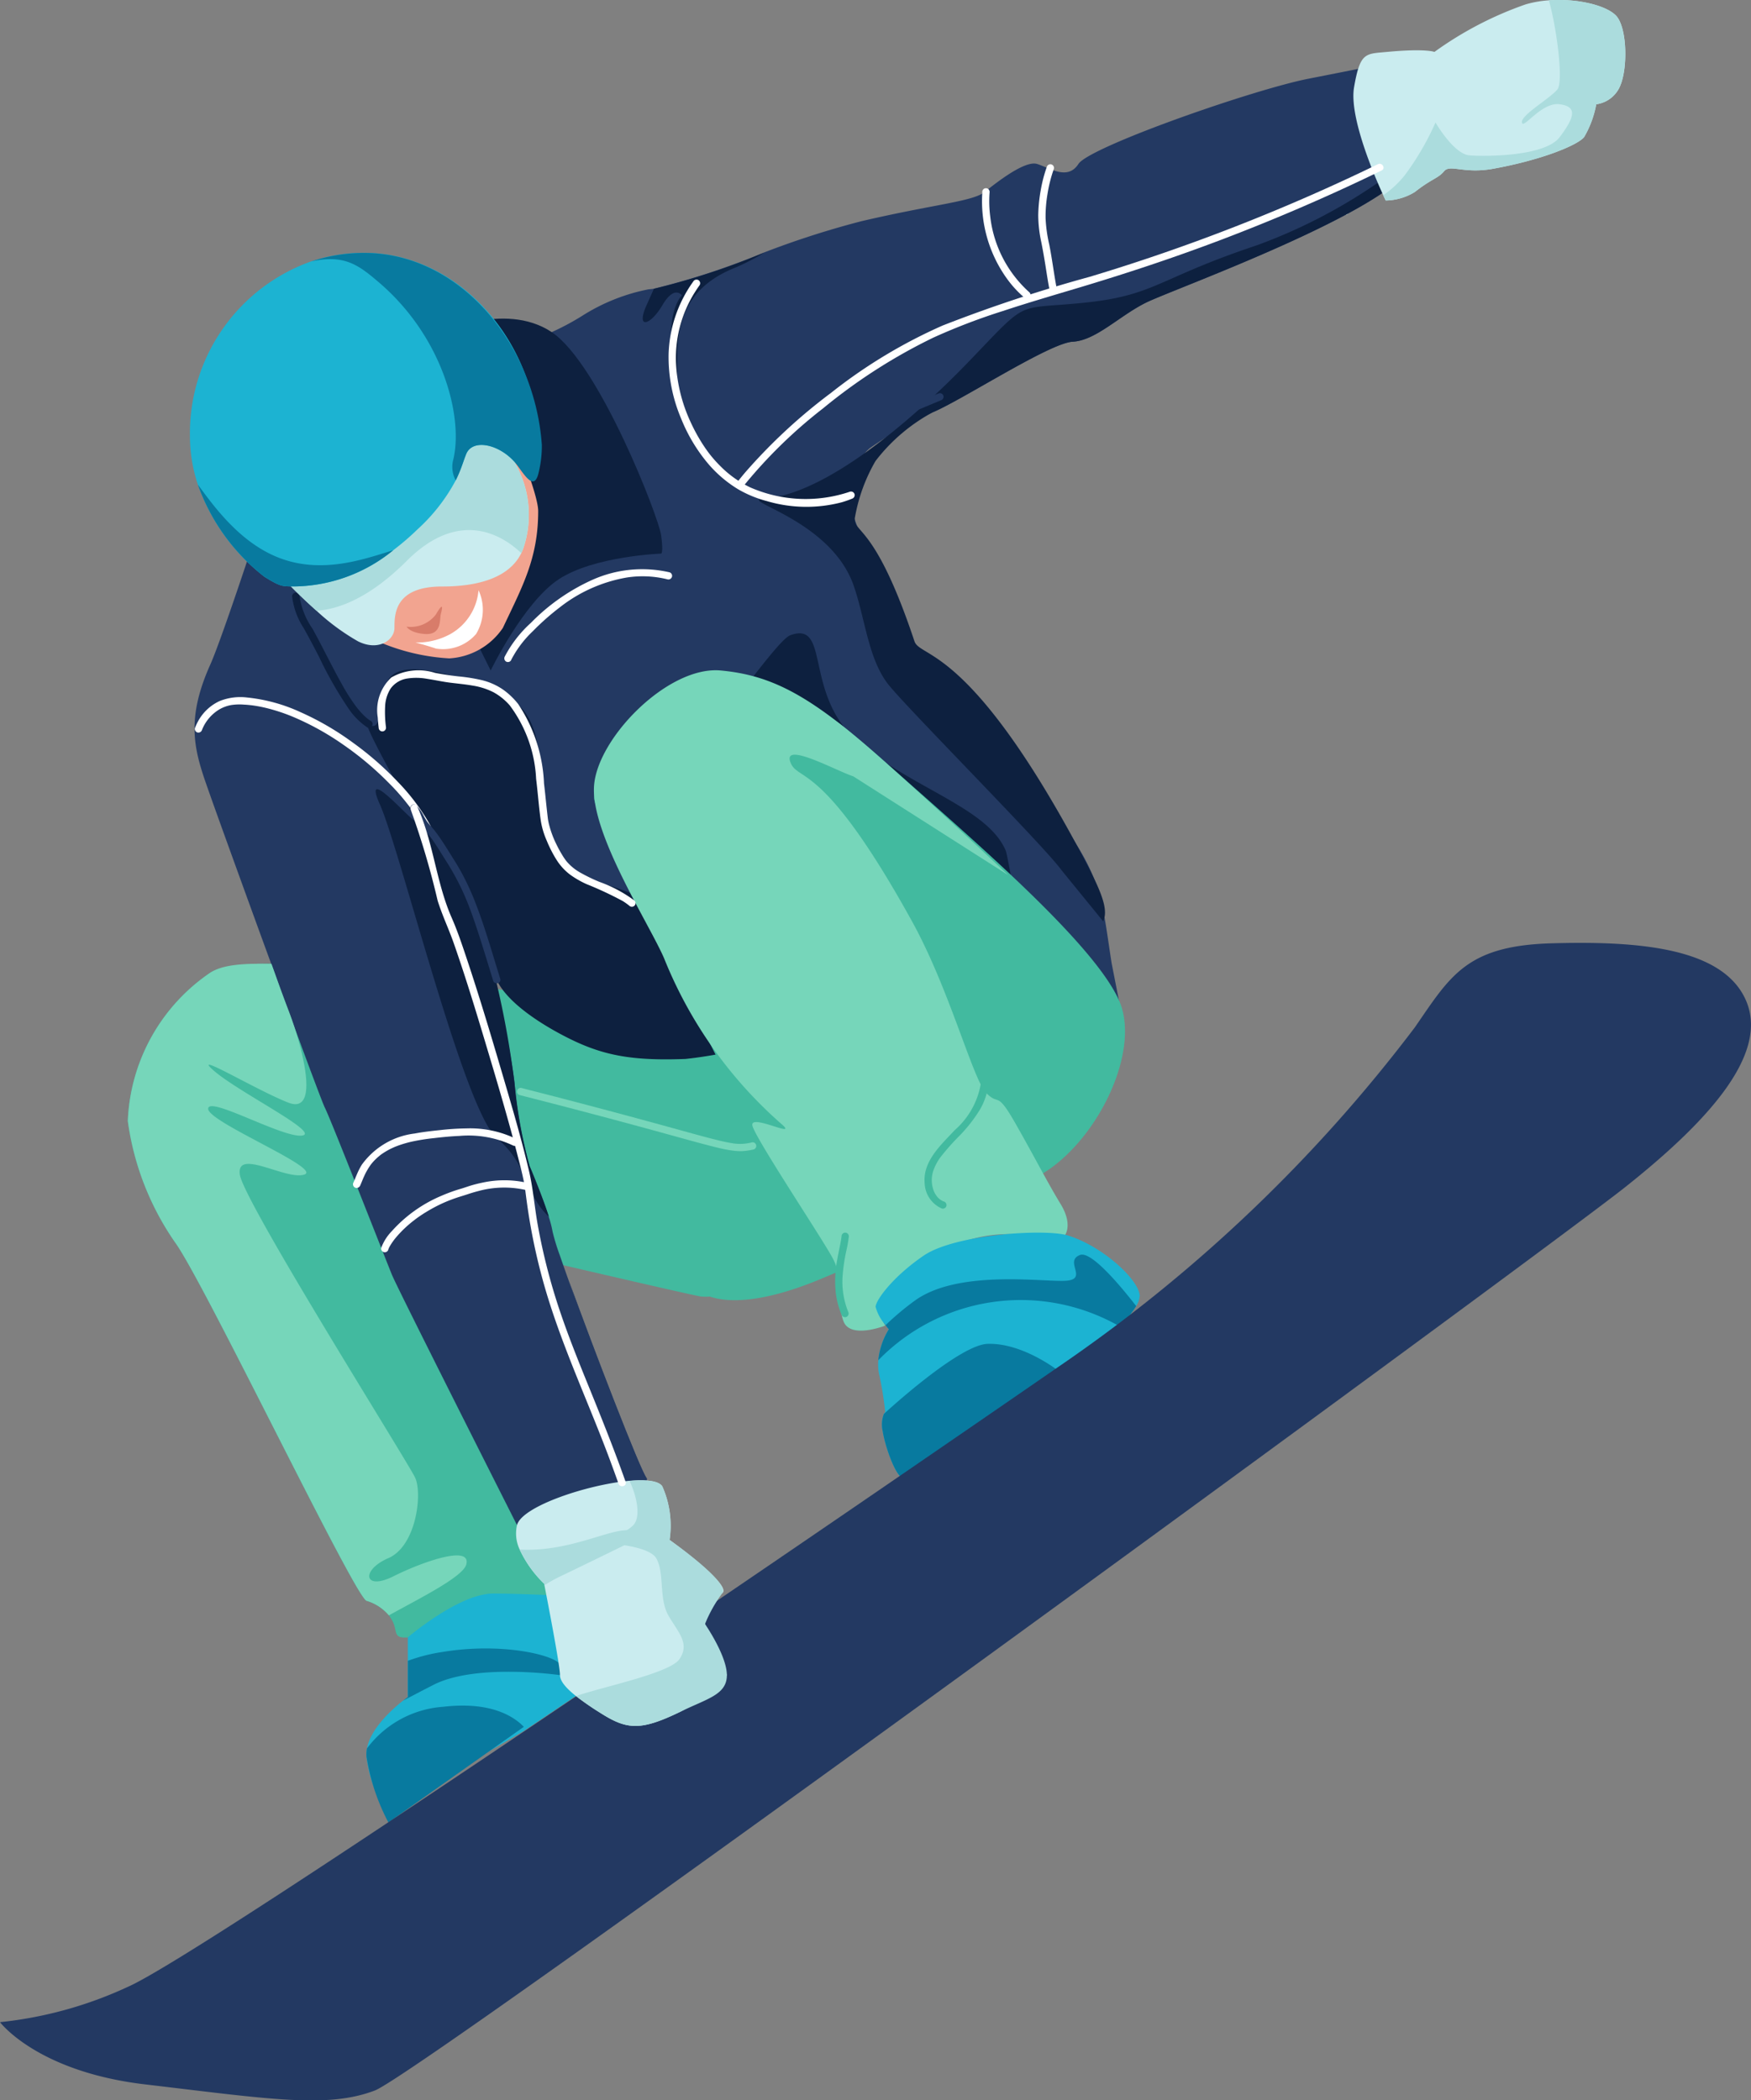 <svg xmlns="http://www.w3.org/2000/svg" xmlns:xlink="http://www.w3.org/1999/xlink" width="120" height="143.927" viewBox="0 0 120 143.927">
  <rect x="0" y="0" width="120" height="143.927" fill="#808080" stroke="none"/>
  <defs>
    <clipPath id="clip-path">
      <rect id="長方形_39" data-name="長方形 39" width="120" height="143.927" fill="#fff"/>
    </clipPath>
  </defs>
  <g id="グループ_35" data-name="グループ 35" clip-path="url(#clip-path)">
    <path id="パス_316" data-name="パス 316" d="M55.158,86l-4.172,1.753a3.616,3.616,0,0,1-3,1.085c-1.67-.334-12.017-2.753-12.017-2.753s3.421,23.866,2,24.283-4.923-.417-6.341,0-2.587,1.753-3.672,1.836-.668-.417-1.085-1.168a2.688,2.688,0,0,0-.22-.34,3.174,3.174,0,0,0-1.533-1c-.834-.334-11.126-21.809-13.1-24.534A19.077,19.077,0,0,1,8.76,76.822a12.9,12.9,0,0,1,5.674-10.181c.808-.489,2.531-.648,4.725-.6,7.546.166,20.663,2.786,21.31,2.851.834.083,11.266,2.17,11.849,2.421S55.156,86,55.156,86Z" fill="#42ba9f"/>
    <path id="パス_317" data-name="パス 317" d="M96.963,11.067c-1.419,3.338-16.605,8.762-18.441,9.679s-3.421,2.587-5.007,2.67-7.594,4.006-9.6,4.84a26.979,26.979,0,0,0-4.257,2.421s-1.585,1.085-1.336,4.006c.09,1.052,3.672,9.262,4.006,10.43s8.679,8.345,11.349,12.6c1.886,3.006,1.919,4.506,2.5,8.26,0,0,.751,3.84.751,3.838a23.731,23.731,0,0,1-2.53-3.389,51.008,51.008,0,0,0-3.48-4.871c-.592-.282-1.948-2.177-2.587-1.67a5.446,5.446,0,0,0-1.67,2.17l-.317.181c-1.506.852-8.08,4.535-13.364,6.823-2.784,1.207-5.209,2.028-6.345,1.841-3.589-.585-5.515.864-8.345-.5-3.153-1.52-4.52-4.788-5.076-6.753.67,3.092,2.072,9.718,2.072,10.925a32.162,32.162,0,0,0,1,5.339s.856,2.017,1.317,3.463a7.538,7.538,0,0,1,.269,1.042,14.624,14.624,0,0,0,.5,1.626s.006.015.007.022.011.035.018.052c.157.456.343.983.55,1.563a.24.24,0,0,1,.011.033c1.721,4.777,4.9,13.006,5.334,13.559.2.255-.662.906-1.886,1.652-2.378,1.452-6.126,3.271-6.126,3.271s-9.026-17.851-9.43-18.858c-1.168-2.921-4.172-10.6-4.589-11.432s-6.843-18.524-7.843-21.362-1.836-4.923,0-9.011c.926-2.061,4.589-13.268,5.007-14.853s13.017-6.592,15.6-6.926a17.659,17.659,0,0,0,4.924-2.137,13.2,13.2,0,0,1,4.5-1.786c.1-.007.214-.018.33-.035a50.573,50.573,0,0,0,7.552-2.476,60.666,60.666,0,0,1,6.722-2.16c5.007-1.168,7.594-1.336,8.428-2s2.753-2.17,3.589-1.919,2.087,1.168,2.838,0S85.861,6.14,89.7,5.389s5.007-1,5.007-1a52.415,52.415,0,0,1,2.242,6.231.95.95,0,0,1,.011.445Z" fill="#233962"/>
    <path id="パス_318" data-name="パス 318" d="M55.658,70.23a29.114,29.114,0,0,1-8.679,2.336c-3.692.142-5.674-.251-8.011-1.419-1.4-.7-4.535-2.458-5.09-4.423A63.283,63.283,0,0,1,35.3,74.568a32.167,32.167,0,0,0,1,5.34s.856,2.017,1.317,3.463c-1.686-1.544-1.317-3.463-3.57-5.382S27.452,58.3,26.034,55.125s2.838,2,2.421,1-4.006-7.175-3.172-6.509.751-1.336,1.168-2.67,2.09-1.541,6.592,0c3.172,1.085,3.827,2.568,4.006,6.258.585,12.1,3.251,1.424,18.607,17.022Z" fill="#0d203f"/>
    <path id="パス_319" data-name="パス 319" d="M29.873,22.917s4.679-2.327,7.93-.162,7.34,12.679,7.507,13.93,0,1.251,0,1.251-4.589.166-7.009,1.753-4.674,6.258-4.674,6.258-3.338-6.675-3.338-7.26-.417-15.771-.417-15.771Z" fill="#0d203f"/>
    <path id="パス_320" data-name="パス 320" d="M96.963,11.067c-1.419,3.338-16.605,8.762-18.441,9.679s-3.421,2.587-5.007,2.67-7.594,4.006-9.6,4.84A12.294,12.294,0,0,0,60,31.593a11.726,11.726,0,0,0-1.419,3.923c-.055,1.054,1.419.417,4.089,8.428.384,1.153,3.672.251,11.015,13.768,1.694,3.118,2.336,4.506,1.919,5.424l-2.841-3.487C71.584,58,62.331,48.7,60.914,46.947S59.3,42.394,58.493,40.1c-1.585-4.506-7.947-5.818-6.175-5.924,4.172-.251,10.1-5.257,14.185-9.513s3-3.421,7.843-3.923,5.007-1.67,11.766-3.923a36.754,36.754,0,0,0,10.838-6.2.95.95,0,0,1,.011.445Z" fill="#0d203f"/>
    <path id="パス_321" data-name="パス 321" d="M42.423,102.924c1.017-1.8-2.1-11.31-3.448-15.211,1.721,4.777,4.9,13.006,5.334,13.56C44.508,101.527,43.646,102.179,42.423,102.924Z" fill="#233962"/>
    <path id="パス_322" data-name="パス 322" d="M69.51,61.551a3.33,3.33,0,0,1-2.838.5l-.317.181C61.776,61.783,49.984,59.3,49.984,59.3l-2-8.594c.917-.417,5.218-6.828,6.175-7.175,2.753-1,.917,3.923,4.506,7.175s9.011,4.589,10.264,7.594c.092.221.57,2.884.585,3.255Z" fill="#0d203f"/>
    <path id="パス_323" data-name="パス 323" d="M52.359,17.318a14,14,0,0,1-2.14,1.092c-4.773,2-3.631,6.233-3.821,8.428-.166,1.919-.417-1.585-.417-3.755s.751-2.838.751-2.838-.5-.751-1.336.668-1.836,1.67-1.085,0c.192-.428.358-.8.5-1.12a50.573,50.573,0,0,0,7.552-2.476Z" fill="#0d203f"/>
    <path id="パス_324" data-name="パス 324" d="M47.98,88.5s1.836,1.753,8.011-.751c2.2-.893,13.423-5.781,16.105-7.76,3.506-2.587,6.03-8.238,4.592-11.441-1.756-3.913-9.841-10.858-15.345-15.733-1.657-1.469-3.015-2.62-3.768-3.2a15.757,15.757,0,0,0-8.679-3c-2.587,0-8.177,4.172-8.177,8.094,0,1.181,8.428,17.773,8.428,17.773Z" fill="#42ba9f"/>
    <path id="パス_325" data-name="パス 325" d="M31.96,107.195c-.214.856-3.21,2.333-5.31,3.5a3.176,3.176,0,0,0-1.533-1c-.834-.334-11.126-21.808-13.1-24.533A19.077,19.077,0,0,1,8.76,76.818a12.9,12.9,0,0,1,5.674-10.181c.808-.489,1.978-.635,4.172-.585.411,1.127.585,1.67,1.162,3.174.991,2.578,2.175,7.174.006,6.338s-6.843-3.672-5.09-2.17,7.343,4.257,6.007,4.423-6.424-2.753-6.424-1.836,7.843,4.089,6.592,4.506-4.674-1.836-4.423,0,11.515,19.692,12.017,20.777.083,4.673-1.836,5.507-1.67,2.253.334,1.251,5.34-2.17,5.007-.834Z" fill="#76d6ba"/>
    <path id="パス_326" data-name="パス 326" d="M58.5,53.207c-1.085-.334-4.84-2.421-4.34-1s2.17-.251,8.345,10.932c2.581,4.673,4.172,10.847,5.09,11.766s.668-.251,2,2.087,2.168,4,3.087,5.507c1.168,1.919-.083,2.838-.585,2.5a10.005,10.005,0,0,0-6.758.334c-6.592,2.67-4.674,5.507-4.674,5.507s-2.336.917-2.838-.251.166-2.753-.834-4.506-5.174-8.011-5.424-8.928,3.225.935,1.985-.133a29.853,29.853,0,0,1-8.041-11.351c-1.022-2.373-5.052-8.557-4.8-11.847s5.094-8.212,8.683-7.878,6.244,1.788,11.175,6.192,8.519,7.827,8.519,7.827l-10.6-6.758Z" fill="#76d6ba"/>
    <path id="パス_327" data-name="パス 327" d="M78.1,88.837a1.406,1.406,0,0,1-.236.662,7.615,7.615,0,0,1-1.138,1.391,15.644,15.644,0,0,1-3.548,2.7c-.16.079-.374.2-.631.36C69.866,95.6,62.457,101.042,62,101.269c-.5.251-1.336-2.087-1.5-3.172a2.01,2.01,0,0,1,.076-1.21.375.375,0,0,1,.09-.124,23.227,23.227,0,0,0-.417-2.587,3.321,3.321,0,0,1-.055-.967,4.994,4.994,0,0,1,.723-2.122s-.1-.112-.225-.28a3.105,3.105,0,0,1-.685-1.253c.009-.45,1.16-2.054,3.3-3.515s8.325-1.86,9.882-1.376c2.421.751,4.923,3.087,4.923,4.172Z" fill="#1cb3d2"/>
    <path id="パス_328" data-name="パス 328" d="M77.868,89.5a7.615,7.615,0,0,1-1.138,1.391,13.615,13.615,0,0,0-16.539,2.321,4.993,4.993,0,0,1,.723-2.122s-.1-.112-.225-.28a18.68,18.68,0,0,1,2.061-1.722c3.087-2.17,9.1-1.168,10.43-1.336s-.251-1.336.834-1.753c.756-.29,2.727,2.052,3.852,3.5Z" fill="#087a9f"/>
    <path id="パス_329" data-name="パス 329" d="M72.551,93.955C69.866,95.6,62.457,101.044,62,101.271c-.5.251-1.336-2.087-1.5-3.172a2.009,2.009,0,0,1,.076-1.21c1.544-1.411,5.434-4.74,7.1-4.8,2.421-.083,4.877,1.862,4.877,1.862Z" fill="#087a9f"/>
    <path id="パス_330" data-name="パス 330" d="M40.72,115.373l-4.84,3.254-9.43,5.508a9.071,9.071,0,0,1-1.336-3.755,2.045,2.045,0,0,1,.033-.57c.266-1.4,1.793-2.736,2.476-3.273.2-.157.328-.246.328-.246V112.2s3.506-3,5.841-3c1.852,0,5.174.166,5.174.166Z" fill="#1cb3d2"/>
    <path id="パス_331" data-name="パス 331" d="M38.384,114.79s-5.758-.834-8.679.667c-.786.4-1.483.768-2.079,1.082.2-.157.328-.246.328-.246v-2.485a11.8,11.8,0,0,1,2.336-.6c4.006-.668,7.594.166,8.094.834S38.384,114.79,38.384,114.79Z" fill="#087a9f"/>
    <path id="パス_332" data-name="パス 332" d="M35.9,118.332l-9.283,6.554a14.419,14.419,0,0,1-1.5-4.506,2.045,2.045,0,0,1,.033-.57,7.142,7.142,0,0,1,5.223-2.851C33.565,116.587,35.165,117.572,35.9,118.332Z" fill="#087a9f"/>
    <path id="パス_333" data-name="パス 333" d="M50.752,35.122a5.35,5.35,0,0,1,1.683-2.044,15.575,15.575,0,0,1,2.535-1.566c.934-.481,1.895-.908,2.862-1.316,1.024-.432,2.052-.854,3.077-1.28l3.572-1.483a.259.259,0,0,0,.175-.308.253.253,0,0,0-.308-.175c-2.133.886-4.27,1.766-6.4,2.659-1.009.423-2.015.854-2.991,1.347A17.422,17.422,0,0,0,52.3,32.548a6.051,6.051,0,0,0-2.035,2.437.253.253,0,0,0,.175.308.257.257,0,0,0,.308-.175Z" fill="#233962"/>
    <path id="パス_334" data-name="パス 334" d="M111.064,5.81a2.077,2.077,0,0,1-1.669,1.336,6.908,6.908,0,0,1-.834,2.253c-.5.585-3,1.585-6.259,2.17-2,.358-2.92-.334-3.337.166s-.834.5-2,1.419a3.906,3.906,0,0,1-2,.585s-.063-.131-.168-.36c-.568-1.238-2.354-5.358-2-7.4.417-2.421.781-2.282,2.253-2.421,2.67-.251,3.255,0,3.255,0A24.3,24.3,0,0,1,104.557.3a7.532,7.532,0,0,1,1.594-.279c1.888-.137,3.871.319,4.581,1.03.77.769.834,3.5.334,4.757Z" fill="#caecef"/>
    <path id="パス_335" data-name="パス 335" d="M92.378,14.683c-.107.035-.149.039-.105.007A.255.255,0,0,1,92.378,14.683Z" fill="#abdcdd"/>
    <path id="パス_336" data-name="パス 336" d="M111.064,5.81a2.077,2.077,0,0,1-1.669,1.336,6.908,6.908,0,0,1-.834,2.253c-.5.585-3,1.585-6.259,2.17-2,.358-2.92-.334-3.337.166s-.834.5-2,1.419a3.906,3.906,0,0,1-2,.585s-.063-.131-.168-.36A6.793,6.793,0,0,0,96.278,12a18.7,18.7,0,0,0,2.1-3.605s1.251,2.17,2.335,2.253,5.174.083,6.176-1.251,1.251-2.087,0-2.253-2.5,1.753-2.587,1.251,1.836-1.585,2.421-2.253c.455-.52-.052-4.288-.576-6.12,1.888-.137,3.871.319,4.581,1.03.77.769.834,3.5.334,4.757Z" fill="#abdcdd"/>
    <path id="パス_337" data-name="パス 337" d="M35.021,45.244a7.326,7.326,0,0,1,1.494-1.989,17.042,17.042,0,0,1,1.845-1.633,10.265,10.265,0,0,1,4.557-2.041,7.09,7.09,0,0,1,2.841.122.251.251,0,0,0,.133-.483,8.352,8.352,0,0,0-5.3.517,13.81,13.81,0,0,0-4.21,2.948,8.257,8.257,0,0,0-1.788,2.306.26.26,0,0,0,.09.343.254.254,0,0,0,.343-.09Z" fill="#fff"/>
    <path id="パス_338" data-name="パス 338" d="M20.017,40.84a5.024,5.024,0,0,0,.79,2.192c.367.651.714,1.314,1.057,1.978A26.571,26.571,0,0,0,23.9,48.575a4.687,4.687,0,0,0,1.26,1.262c.275.17.526-.264.253-.432-.046-.028-.09-.057-.135-.089-.02-.015-.042-.029-.063-.046s-.037-.03,0,0l-.035-.028a3.179,3.179,0,0,1-.262-.236,5.745,5.745,0,0,1-.491-.559,13.3,13.3,0,0,1-.994-1.555c-.7-1.247-1.317-2.542-2.011-3.8a5.323,5.323,0,0,1-.9-2.255.251.251,0,0,0-.5,0Z" fill="#0d203f"/>
    <path id="パス_339" data-name="パス 339" d="M25.534,42.11l-1.919.585a14.237,14.237,0,0,0,7.175,2.421,4.76,4.76,0,0,0,3.672-2.087c1.336-2.838,2.421-4.757,2.421-8.011,0-1.168-1.67-5.174-1.67-5.174l-8.177,4.84Z" fill="#f2a490"/>
    <path id="パス_340" data-name="パス 340" d="M27.871,42.943a2.173,2.173,0,0,0,2-.834c.585-1,.417-.334.334,0s.083,1.419-1.085,1.336c-1.042-.074-1.251-.5-1.251-.5Z" fill="#d87c6a"/>
    <path id="パス_341" data-name="パス 341" d="M35.881,37.519a3.2,3.2,0,0,1-.157.386c-.471.969-1.733,2.286-5.436,2.286-3.255,0-3.255,1.919-3.255,2.838,0,.821-1.083,1.627-2.5.917a15.2,15.2,0,0,1-2.841-2.094c-.987-.878-1.749-1.661-1.749-1.661l1.753-3.923,5.59-4.674,6.509-2.921a16.011,16.011,0,0,0,1.419,2.921,7.123,7.123,0,0,1,.668,5.925Z" fill="#caecef"/>
    <path id="パス_342" data-name="パス 342" d="M0,138.57a27.5,27.5,0,0,0,8.762-2.42C13.936,133.9,58.5,103.356,72.514,93.677A104.44,104.44,0,0,0,96.963,70.4c2.421-3.5,3.505-5.59,9.345-5.758s11.766.251,13.351,3.923-2.587,8.26-8.261,12.768-82.444,60.665-85.7,61.916-7.26.585-15.771-.417C2.542,141.958,0,138.57,0,138.57Z" fill="#233962"/>
    <path id="パス_343" data-name="パス 343" d="M29.506,56.586a14.161,14.161,0,0,0-2.2-2.965,21.825,21.825,0,0,0-3.151-2.753A19.393,19.393,0,0,0,20.57,48.79a11.5,11.5,0,0,0-3.635-.993,3.826,3.826,0,0,0-1.887.245,3.2,3.2,0,0,0-1.456,1.351,4.117,4.117,0,0,0-.232.493.253.253,0,0,0,.175.308.259.259,0,0,0,.308-.175,2.871,2.871,0,0,1,1.146-1.38,2.477,2.477,0,0,1,.858-.325,3.752,3.752,0,0,1,.845-.031c.136.006.273.017.408.031.161.017.232.026.375.048q.435.069.864.177a12.563,12.563,0,0,1,1.76.59,18.7,18.7,0,0,1,3.476,1.937,21.581,21.581,0,0,1,3.083,2.6,14.536,14.536,0,0,1,2.22,2.821c.068.116.133.232.2.351C29.226,57.123,29.659,56.87,29.506,56.586Z" fill="#fff"/>
    <path id="パス_344" data-name="パス 344" d="M47.514,19.286a9,9,0,0,0-1.692,4.924,10.8,10.8,0,0,0,.849,4.454,11.365,11.365,0,0,0,1.893,3.151,8.456,8.456,0,0,0,2.035,1.72,7.9,7.9,0,0,0,1.945.8,9.54,9.54,0,0,0,5.146.083,7.365,7.365,0,0,0,.7-.244.258.258,0,0,0,.175-.308.255.255,0,0,0-.308-.175,9.454,9.454,0,0,1-6.86-.3,7.364,7.364,0,0,1-2.079-1.5,8.863,8.863,0,0,1-.644-.723c-.007-.011-.017-.02-.024-.031s-.041-.052-.017-.022-.033-.043-.043-.055c-.042-.055-.083-.111-.124-.168-.081-.112-.16-.227-.236-.341a12.046,12.046,0,0,1-.9-1.626,10.811,10.811,0,0,1-1.006-4.133,8.463,8.463,0,0,1,1.234-4.666c.124-.2.255-.4.391-.59a.253.253,0,0,0-.09-.343.256.256,0,0,0-.343.09Z" fill="#fff"/>
    <path id="パス_345" data-name="パス 345" d="M48.314,111.284l1.5,3.506a10.7,10.7,0,0,1-3.172,2.5c-2.753,1.336-3.672,1.251-5.507.083a19.575,19.575,0,0,1-1.659-1.147c-.642-.511-1.1-1.011-1.1-1.439,0-.692-.923-5.429-1.066-6.163-.013-.063-.019-.1-.019-.1a7.882,7.882,0,0,1-1.679-2.345,2.577,2.577,0,0,1-.177-1.684c.373-1.294,4.86-2.77,7.7-3.023,1.138-.1,2.011,0,2.251.377a6.626,6.626,0,0,1,.5,3.671s4.434,3.189,3.589,3.672c-.585.334-1.168,2.087-1.168,2.087Z" fill="#caecef"/>
    <path id="パス_346" data-name="パス 346" d="M48.314,111.284s1.5,2.17,1.5,3.506-1.317,1.6-3.172,2.5c-2.753,1.336-3.672,1.251-5.507.083a19.575,19.575,0,0,1-1.659-1.147c1.743-.618,6.415-1.561,7.081-2.524.751-1.085-.083-1.836-.751-3s-.251-2.921-.834-3.923c-.275-.472-1.238-.741-2.179-.891a17.1,17.1,0,0,0-2.076-.192,8.684,8.684,0,0,0,2.234-.834,2.5,2.5,0,0,0,.437-.334c.585-.584.208-2.131-.247-3.046,1.138-.1,2.011-.005,2.251.377a6.626,6.626,0,0,1,.5,3.671s4.229,2.939,3.589,3.672a9.627,9.627,0,0,0-1.168,2.087Z" fill="#abdcdd"/>
    <path id="パス_347" data-name="パス 347" d="M44.894,104.859s-.917.451-2.1,1.028c-1.5.736-3.43,1.675-4.413,2.144a9.214,9.214,0,0,0-1.066.6c-.013-.063-.018-.1-.018-.1a7.88,7.88,0,0,1-1.679-2.345c.083,0,.17.007.262.009,3.172.083,5.72-1.336,7.074-1.336h1.937Z" fill="#abdcdd"/>
    <path id="パス_348" data-name="パス 348" d="M28.454,44.028a4.747,4.747,0,0,0,2.421-.585,3.807,3.807,0,0,0,1.919-3,3.2,3.2,0,0,1-.166,3,2.98,2.98,0,0,1-2.753,1c-.751-.251-1.419-.417-1.419-.417Z" fill="#fff"/>
    <path id="パス_349" data-name="パス 349" d="M35.881,37.519a3.2,3.2,0,0,1-.157.386c-1.137-1.092-4.138-3.183-7.854.533-2.637,2.637-4.786,3.325-6.179,3.413-.987-.878-1.749-1.661-1.749-1.661l1.753-3.923,5.59-4.674,6.509-2.921a16.011,16.011,0,0,0,1.419,2.921A7.123,7.123,0,0,1,35.881,37.519Z" fill="#abdcdd"/>
    <path id="パス_350" data-name="パス 350" d="M36.882,30.51q0,.628-.059,1.24c-.358,1.264-1.066.43-1.611-.155-1.1-1.184-2.821-1.518-3.255-.5-.2.48-.345,1.061-.725,1.821a12.409,12.409,0,0,1-2.613,3.352A17.709,17.709,0,0,1,26.954,37.7a10.9,10.9,0,0,1-7.013,2.487c-.616-.022-.751,0-1.817-.662a13.785,13.785,0,0,1-4.566-6.319,10.623,10.623,0,0,1-.542-3.338,12.5,12.5,0,0,1,8.321-11.96,11.381,11.381,0,0,1,3.611-.585c6.59,0,11.932,6.257,11.932,13.185Z" fill="#1cb3d2"/>
    <path id="パス_351" data-name="パス 351" d="M37.133,30.427a7.783,7.783,0,0,1-.251,2.087c-.358,1.264-1.125-.332-1.67-.917-1.1-1.185-2.821-1.519-3.255-.5-.2.48-.345,1.061-.725,1.821a1.943,1.943,0,0,1-.194-1.319c.751-2.838-.585-8.428-5.09-12.266-1.362-1.159-2.336-1.919-4.613-1.417a11.384,11.384,0,0,1,3.611-.585c6.59,0,11.683,6.258,12.183,13.1Z" fill="#087a9f"/>
    <path id="パス_352" data-name="パス 352" d="M26.956,37.7a10.9,10.9,0,0,1-7.013,2.487c-.616-.022-.751,0-1.817-.662a13.785,13.785,0,0,1-4.566-6.319c1.131,1.548,2.878,3.937,5.465,4.98,2.989,1.2,5.884.144,7.93-.483Z" fill="#087a9f"/>
    <path id="パス_353" data-name="パス 353" d="M28.194,55.554a2.693,2.693,0,0,1,.356.494c.074.136.14.275.225.406a5.789,5.789,0,0,0,.463.579c.166.2.319.4.465.609.286.413.541.845.81,1.267.209.328.413.659.6,1,.175.312.34.631.495.954.074.157.146.316.216.474l.05.114c.006.015.046.111.033.077l.111.268c.292.723.542,1.461.782,2.2.345,1.066.668,2.14,1,3.21.1.306.579.175.483-.133-.544-1.742-1.039-3.509-1.7-5.21a18.065,18.065,0,0,0-.911-1.989c-.177-.327-.364-.648-.563-.961-.266-.423-.526-.847-.8-1.264-.161-.245-.328-.483-.509-.714s-.373-.419-.535-.646a4.361,4.361,0,0,1-.275-.476,3.22,3.22,0,0,0-.445-.614.252.252,0,0,0-.354,0,.256.256,0,0,0,0,.354Z" fill="#233962"/>
    <path id="パス_354" data-name="パス 354" d="M94.435,11.251q-4.78,2.322-9.734,4.258T74.669,18.971A100.734,100.734,0,0,0,64.6,22.308a35.2,35.2,0,0,0-7.661,4.624,37.776,37.776,0,0,0-5.886,5.461c-.168.2-.334.4-.493.609-.2.251.157.609.354.354a33.364,33.364,0,0,1,5.495-5.375,37.812,37.812,0,0,1,7.563-4.849,42.794,42.794,0,0,1,4.755-1.819c1.668-.552,3.354-1.046,5.037-1.548,3.38-1.009,6.727-2.116,10.024-3.371s6.524-2.631,9.7-4.137q.6-.285,1.2-.576C94.978,11.543,94.725,11.111,94.435,11.251Z" fill="#fff"/>
    <path id="パス_355" data-name="パス 355" d="M28.155,55.5a55.079,55.079,0,0,1,1.838,6.22c.336,1.063.745,1.891,1.107,2.924.869,2.482,1.627,5.006,2.38,7.524s1.494,5.037,2.137,7.583c.1.378.188.755.268,1.137.026.124.05.247.072.373l.011.068c.007.05-.007-.064,0-.017l.017.142c.039.321.081.642.125.961a40.952,40.952,0,0,0,1.358,6.242c1.17,3.873,2.9,7.55,4.312,11.336.208.559.411,1.118.611,1.681.107.3.59.171.483-.133-.747-2.113-1.579-4.194-2.422-6.269-.733-1.8-1.467-3.605-2.087-5.45A41.255,41.255,0,0,1,36.846,83.9c-.218-1.231-.312-2.478-.6-3.694-.572-2.408-1.28-4.786-1.98-7.159-.78-2.648-1.579-5.293-2.465-7.908-.258-.762-.524-1.52-.849-2.258C30.08,60.9,29.8,58.7,29.128,56.65a13.954,13.954,0,0,0-.537-1.4c-.133-.293-.565-.039-.432.253Z" fill="#fff"/>
    <path id="パス_356" data-name="パス 356" d="M26.456,49.868a7.978,7.978,0,0,1-.063-1.454,2.449,2.449,0,0,1,.384-1.24,1.722,1.722,0,0,1,1.083-.67,4.111,4.111,0,0,1,1.41.013c.535.081,1.061.2,1.6.266.511.065,1.024.109,1.531.2a4.78,4.78,0,0,1,1.419.454,4.093,4.093,0,0,1,1.114.9,9.132,9.132,0,0,1,1.808,5.041c.12.956.185,1.919.321,2.873a5.621,5.621,0,0,0,.411,1.367,8.318,8.318,0,0,0,.7,1.352,3.762,3.762,0,0,0,.893.963,6.265,6.265,0,0,0,1.137.655,24.309,24.309,0,0,1,2.454,1.146,3.863,3.863,0,0,1,.469.332.258.258,0,0,0,.354,0,.254.254,0,0,0,0-.354,9.278,9.278,0,0,0-2.41-1.284,11.686,11.686,0,0,1-1.245-.6,3.44,3.44,0,0,1-.972-.773,2.366,2.366,0,0,1-.151-.2c-.072-.1-.138-.207-.2-.312-.131-.216-.253-.441-.363-.668a6.872,6.872,0,0,1-.522-1.408c-.024-.1-.044-.2-.061-.3,0,0-.013-.087-.006-.037l-.011-.089c-.007-.065-.015-.127-.022-.192-.028-.234-.052-.469-.077-.7-.052-.489-.1-.978-.159-1.465a10.59,10.59,0,0,0-1.771-5.441,4.963,4.963,0,0,0-1.063-1.007,4.4,4.4,0,0,0-1.437-.631,12.011,12.011,0,0,0-1.6-.255c-.537-.061-1.067-.138-1.6-.242a3.747,3.747,0,0,0-2.993.317,3.068,3.068,0,0,0-.93,2.738c.013.236.037.472.063.707a.257.257,0,0,0,.251.251.253.253,0,0,0,.251-.251Z" fill="#fff"/>
    <path id="パス_357" data-name="パス 357" d="M51.493,78.293c-.081.017-.162.033-.243.048-.039.007-.077.013-.116.018s-.072.007,0,0l-.057.007a2.981,2.981,0,0,1-.463.018c-.087,0-.172-.009-.258-.018l-.138-.017.028,0a.261.261,0,0,1-.037-.006l-.076-.011c-.238-.039-.474-.089-.708-.142-.323-.076-.646-.159-.967-.243-.437-.116-.874-.236-1.312-.356l-1.734-.478q-1.132-.31-2.264-.616-1.428-.385-2.858-.762-1.782-.471-3.57-.928l-.987-.253a.251.251,0,0,0-.133.483q1.879.479,3.755.969,1.525.4,3.046.808,1.2.321,2.4.651.933.255,1.865.513.7.194,1.4.382c.345.092.69.183,1.037.268.253.061.507.12.764.164a6.078,6.078,0,0,0,.635.083,3.126,3.126,0,0,0,.474,0,4.674,4.674,0,0,0,.53-.077c.041-.007.081-.017.122-.026a.251.251,0,1,0-.133-.483Z" fill="#76d6ba"/>
    <path id="パス_358" data-name="パス 358" d="M67.256,73.984a5.429,5.429,0,0,1-1.816,3.45c-.937,1.007-2.214,2.137-2.07,3.653a1.96,1.96,0,0,0,1.181,1.729.252.252,0,0,0,.308-.175.256.256,0,0,0-.175-.308c-.048-.018-.024-.009-.015,0l-.048-.022c-.031-.015-.061-.031-.092-.05a.852.852,0,0,1-.087-.055.4.4,0,0,1-.07-.055,1.164,1.164,0,0,1-.242-.281,1.453,1.453,0,0,1-.174-.369,2.038,2.038,0,0,1-.055-.208,1.52,1.52,0,0,1-.031-.188,2.03,2.03,0,0,1,.081-.847,3.45,3.45,0,0,1,.509-.969,16.572,16.572,0,0,1,1.358-1.524,10.381,10.381,0,0,0,1.2-1.509,4.333,4.333,0,0,0,.736-2.268.25.25,0,0,0-.5,0Z" fill="#42ba9f"/>
    <path id="パス_359" data-name="パス 359" d="M57.674,84.71c0,.026-.006.053-.009.079a.314.314,0,0,1-.006.041c.007-.053,0-.015,0,0-.009.066-.02.133-.031.2q-.036.2-.077.4c-.065.312-.129.624-.183.937a7.663,7.663,0,0,0-.087,2.258,5.588,5.588,0,0,0,.386,1.454.259.259,0,0,0,.308.175.253.253,0,0,0,.175-.308,5.568,5.568,0,0,1-.413-2.382,12.208,12.208,0,0,1,.288-1.961,7.991,7.991,0,0,0,.148-.886.252.252,0,0,0-.251-.251.256.256,0,0,0-.251.251Z" fill="#42ba9f"/>
    <path id="パス_360" data-name="パス 360" d="M67.322,13.168a9.079,9.079,0,0,0,1.7,5.947,7.306,7.306,0,0,0,1.179,1.279.258.258,0,0,0,.354,0,.254.254,0,0,0,0-.354,8.229,8.229,0,0,1-2.69-5.185,8.033,8.033,0,0,1-.046-1.684.251.251,0,1,0-.5,0Z" fill="#fff"/>
    <path id="パス_361" data-name="パス 361" d="M71.739,11.443a9.55,9.55,0,0,0-.413,1.581,10.617,10.617,0,0,0-.173,1.725,8.882,8.882,0,0,0,.207,1.834c.107.533.2,1.068.286,1.605.094.589.179,1.179.3,1.762a.251.251,0,0,0,.483-.133c-.2-1.015-.317-2.046-.522-3.061a9.911,9.911,0,0,1-.251-1.817,9.28,9.28,0,0,1,.126-1.613,9.714,9.714,0,0,1,.441-1.753.252.252,0,0,0-.175-.308.255.255,0,0,0-.308.175Z" fill="#fff"/>
    <path id="パス_362" data-name="パス 362" d="M24.665,81.287c.077-.173.146-.349.219-.524.024-.055-.024.055.007-.017.009-.022.018-.044.029-.066.02-.046.041-.092.063-.137.044-.1.092-.192.144-.284s.114-.2.177-.293c.033-.05.068-.1.1-.148l.028-.037c-.043.057-.011.013,0,0l.061-.074a3.406,3.406,0,0,1,.273-.292c.052-.05.105-.1.159-.144.028-.024.057-.048.085-.07a.346.346,0,0,0,.03-.024c.022-.017.02-.015-.006,0l.031-.024a4.843,4.843,0,0,1,.888-.515l.066-.03.031-.013c.046-.018.094-.039.14-.055.1-.039.2-.074.3-.107.22-.072.443-.135.668-.188a13.818,13.818,0,0,1,1.6-.256c.574-.068,1.149-.125,1.727-.149a7.137,7.137,0,0,1,3.659.649.257.257,0,0,0,.343-.09.254.254,0,0,0-.09-.343,7.206,7.206,0,0,0-3.445-.731,17.663,17.663,0,0,0-1.766.113c-.589.063-1.179.125-1.76.236a5.242,5.242,0,0,0-3.631,2.14,4.774,4.774,0,0,0-.332.65c-.05.116-.1.232-.146.349-.018.046-.039.092-.057.138-.007.018-.018.057.009-.022a.309.309,0,0,1-.017.037l-.028.063a.259.259,0,0,0,.09.343.252.252,0,0,0,.343-.09Z" fill="#fff"/>
    <path id="パス_363" data-name="パス 363" d="M26.606,85.64a.577.577,0,0,1,.028-.079c.018-.052.017-.006-.005.009a.282.282,0,0,0,.026-.059,2.2,2.2,0,0,1,.113-.2c.048-.079.1-.159.155-.234.029-.043.061-.085.092-.126s-.039.048,0,0l.022-.028c.022-.028.044-.057.068-.085a7.867,7.867,0,0,1,1.238-1.19c.1-.079.258-.2.391-.288.151-.105.306-.207.463-.3a10.394,10.394,0,0,1,1.037-.561,10.269,10.269,0,0,1,1.17-.459c.225-.072.45-.138.675-.214s.474-.149.714-.21a6.68,6.68,0,0,1,3.216-.076c.314.076.446-.406.133-.483a7.044,7.044,0,0,0-3.072-.017c-.249.05-.5.113-.742.183s-.478.16-.72.231a11.074,11.074,0,0,0-1.316.472,9.51,9.51,0,0,0-3.445,2.445,3.265,3.265,0,0,0-.721,1.14.251.251,0,0,0,.483.133Z" fill="#fff"/>
  </g>
</svg>
